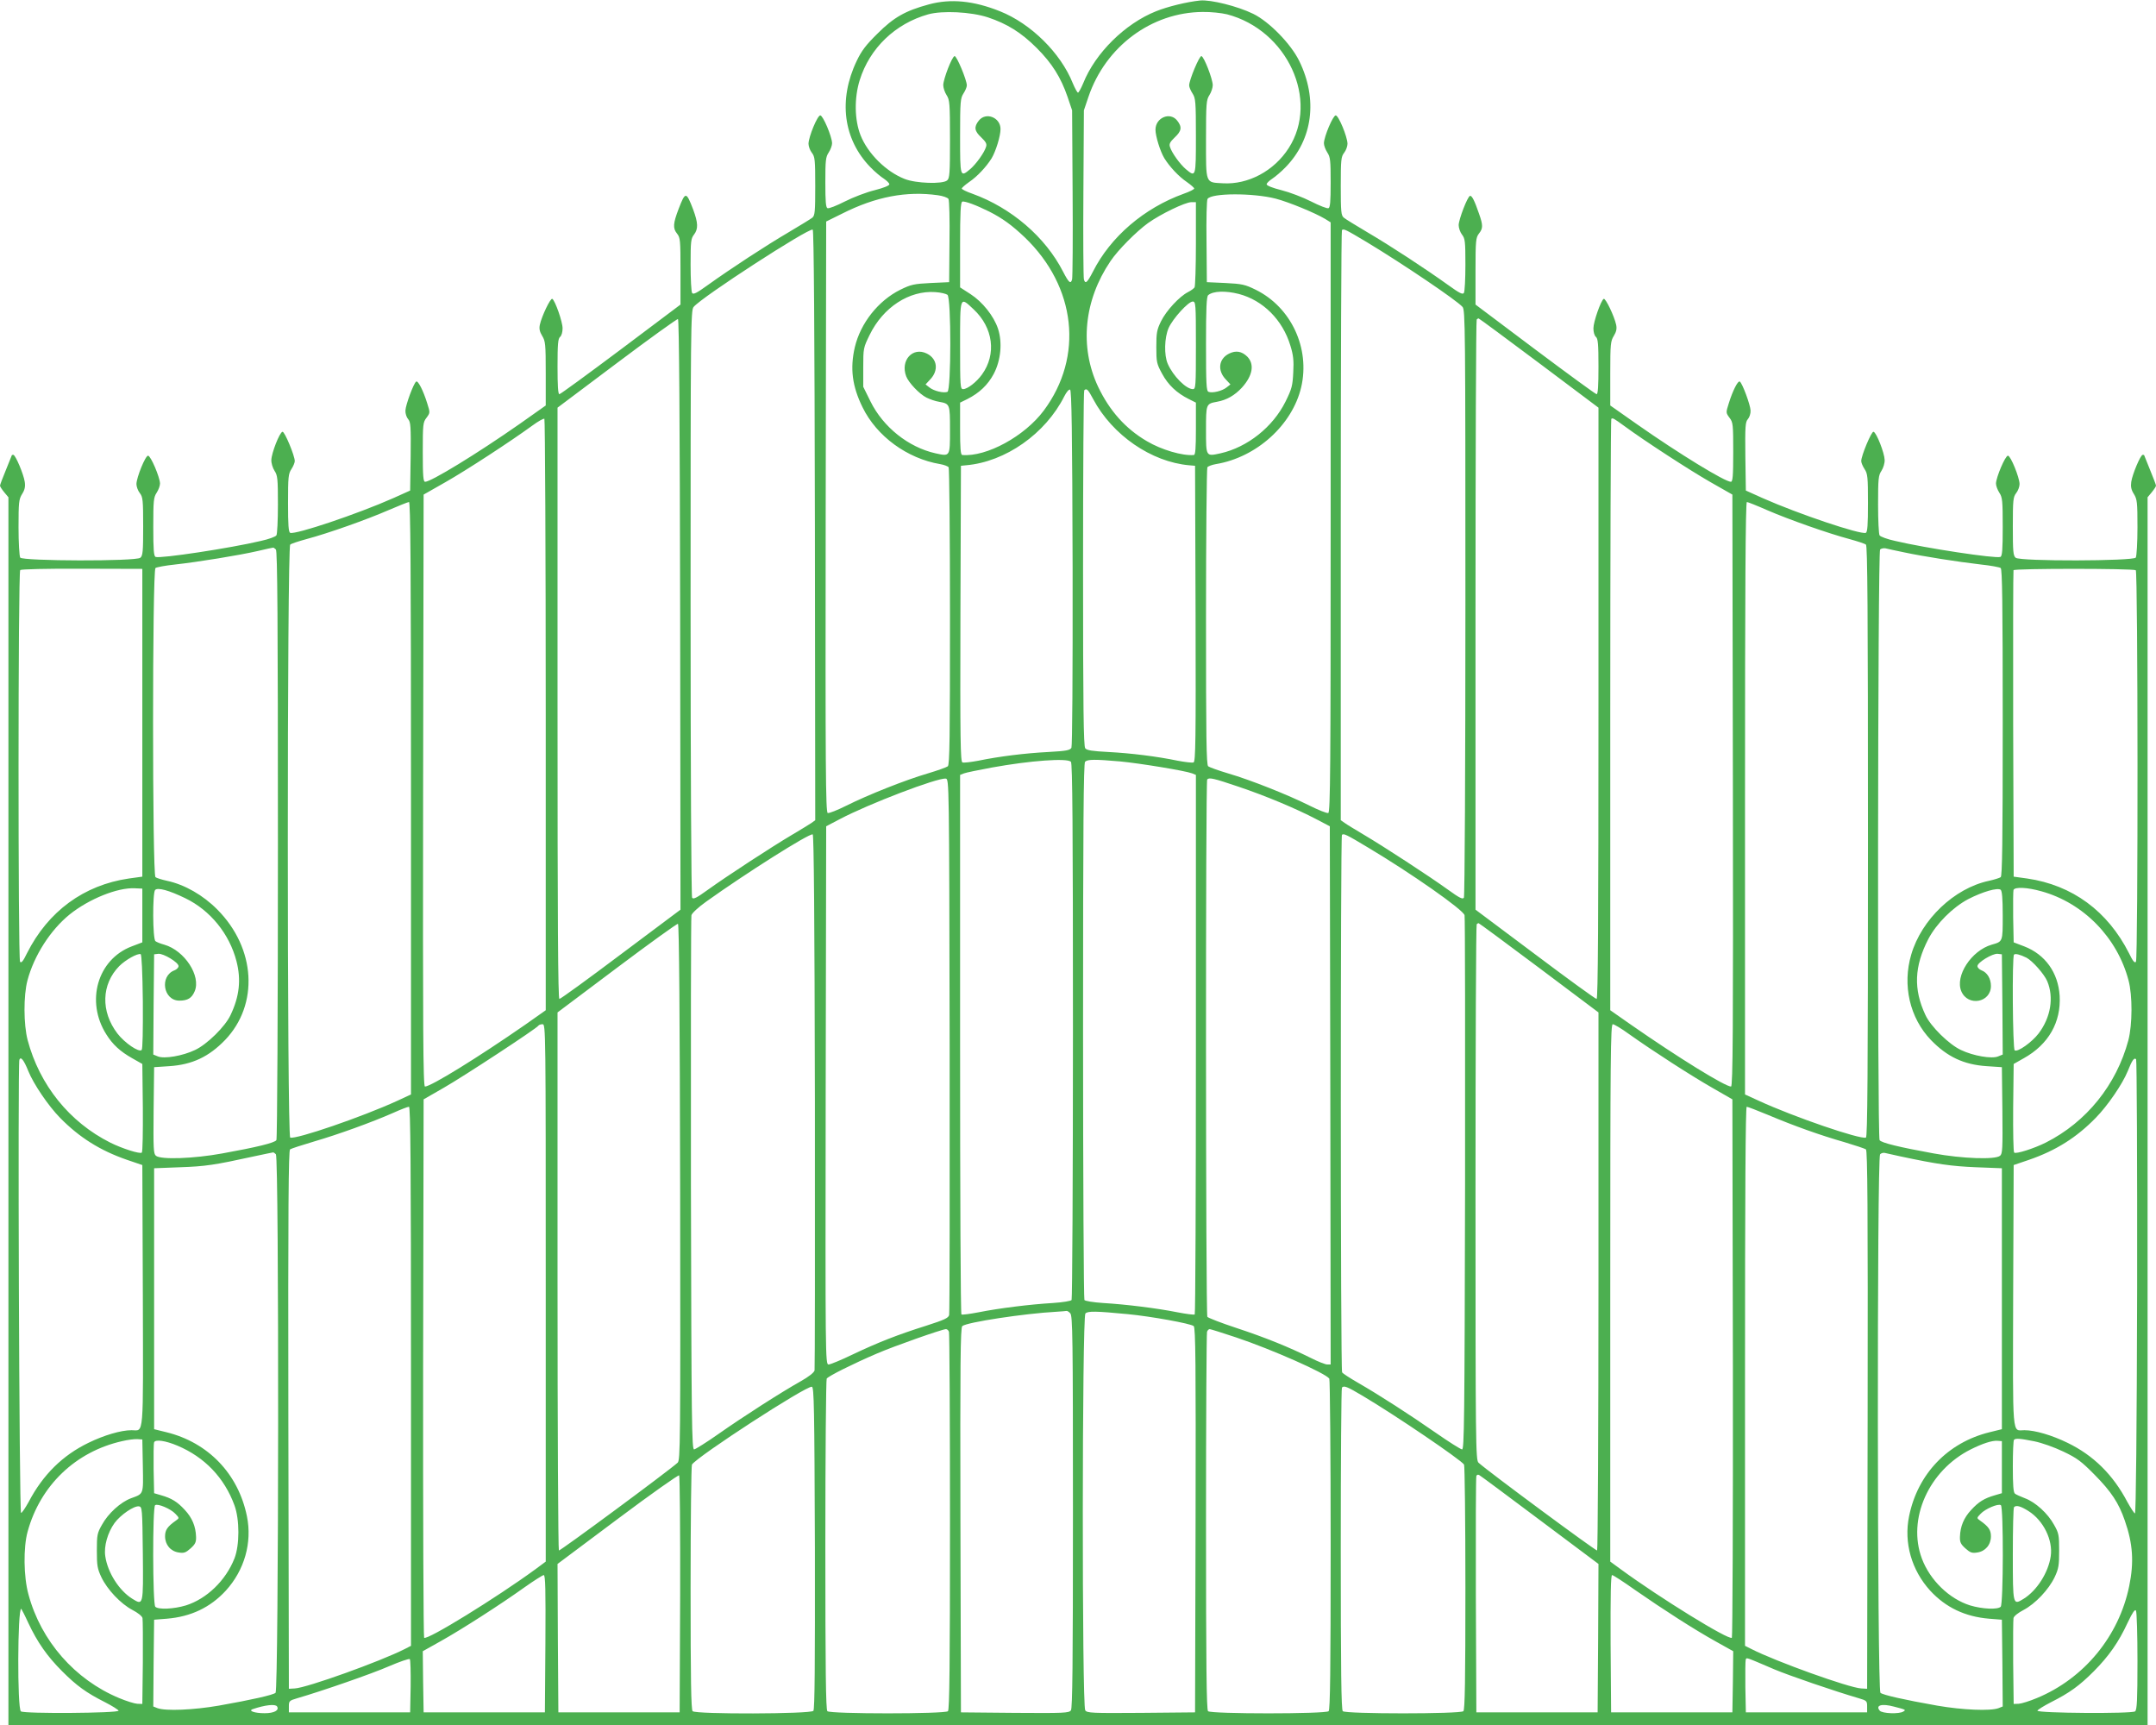 <?xml version="1.0" standalone="no"?>
<!DOCTYPE svg PUBLIC "-//W3C//DTD SVG 20010904//EN"
 "http://www.w3.org/TR/2001/REC-SVG-20010904/DTD/svg10.dtd">
<svg version="1.0" xmlns="http://www.w3.org/2000/svg"
 width="1280pt" height="1024pt" viewBox="0 0 1280 1024"
 preserveAspectRatio="xMidYMid meet">
<g transform="translate(0,1024) scale(0.1,-0.1)"
fill="#4caf50" stroke="none">
<path d="M5515 10214 c-140 -38 -208 -76 -306 -174 -68 -67 -94 -101 -123
-162 -110 -230 -80 -465 82 -631 26 -27 62 -57 80 -68 17 -12 32 -26 32 -33 0
-8 -36 -22 -87 -35 -49 -12 -128 -42 -177 -67 -49 -25 -95 -43 -103 -40 -10 4
-13 38 -13 153 0 131 2 151 20 178 11 17 20 41 20 55 -1 40 -54 165 -70 165
-17 0 -69 -126 -70 -168 0 -16 9 -40 20 -54 18 -23 20 -41 20 -198 0 -151 -2
-174 -17 -187 -10 -8 -74 -47 -143 -88 -133 -78 -341 -214 -479 -313 -65 -47
-85 -57 -92 -46 -5 8 -9 83 -9 167 0 139 2 156 20 179 26 34 25 69 -5 150 -41
107 -46 107 -86 3 -33 -86 -35 -115 -10 -146 20 -25 21 -38 21 -224 l0 -198
-354 -266 c-195 -146 -359 -266 -365 -266 -8 0 -11 52 -11 164 0 133 3 166 15
176 9 7 15 29 15 51 0 39 -44 164 -61 175 -11 6 -63 -103 -74 -154 -5 -24 -1
-41 14 -66 19 -31 21 -48 21 -223 l0 -190 -157 -111 c-252 -176 -524 -342
-559 -342 -11 0 -14 33 -14 175 0 165 1 178 22 205 22 30 22 30 4 87 -23 74
-54 135 -65 128 -15 -9 -63 -139 -64 -172 -1 -18 7 -41 16 -51 15 -17 17 -42
15 -222 l-3 -202 -100 -45 c-212 -94 -581 -218 -612 -206 -10 4 -13 46 -13
177 0 154 2 174 20 201 11 17 20 38 20 48 0 32 -61 178 -73 174 -18 -5 -65
-127 -66 -167 -1 -19 8 -48 19 -65 18 -27 20 -47 20 -200 0 -93 -4 -176 -9
-183 -5 -8 -46 -23 -92 -33 -181 -43 -598 -106 -625 -95 -11 4 -14 42 -14 178
0 156 2 176 20 203 11 17 20 41 20 55 -1 37 -55 165 -71 165 -16 0 -68 -128
-69 -168 0 -16 9 -40 20 -54 18 -23 20 -41 20 -198 0 -148 -2 -174 -17 -186
-25 -22 -700 -20 -713 1 -5 8 -10 89 -10 179 0 149 2 167 21 198 16 25 20 44
16 72 -6 44 -55 161 -68 161 -5 0 -9 -1 -9 -3 0 -1 -16 -41 -35 -87 -19 -46
-35 -88 -35 -93 0 -5 11 -22 25 -39 l25 -30 0 -3644 0 -3644 6350 0 6350 0 0
3644 0 3644 25 30 c14 17 25 34 25 39 0 5 -16 47 -35 93 -19 46 -35 86 -35 87
0 2 -4 3 -9 3 -13 0 -62 -117 -68 -161 -4 -28 0 -47 16 -72 19 -31 21 -49 21
-198 0 -90 -5 -171 -10 -179 -13 -21 -688 -23 -713 -1 -15 12 -17 38 -17 186
0 157 2 175 20 198 11 14 20 38 20 54 -1 40 -53 168 -69 168 -16 0 -70 -128
-71 -165 0 -14 9 -38 20 -55 18 -27 20 -47 20 -203 0 -136 -3 -174 -14 -178
-27 -11 -444 52 -625 95 -46 10 -87 25 -92 33 -5 7 -9 90 -9 183 0 153 2 173
20 200 11 17 20 46 19 65 -1 40 -48 162 -66 167 -12 4 -73 -142 -73 -174 0
-10 9 -31 20 -48 18 -27 20 -47 20 -201 0 -131 -3 -173 -13 -177 -31 -12 -400
112 -612 206 l-100 45 -3 202 c-2 180 0 205 15 222 9 10 17 33 16 51 -1 33
-49 163 -64 172 -11 7 -42 -54 -65 -128 -18 -57 -18 -57 4 -87 21 -27 22 -40
22 -205 0 -142 -3 -175 -14 -175 -35 0 -307 166 -558 342 l-158 111 0 190 c0
175 2 192 21 223 15 25 19 42 14 66 -11 51 -63 160 -74 154 -17 -11 -61 -136
-61 -175 0 -22 6 -44 15 -51 12 -10 15 -43 15 -176 0 -112 -3 -164 -11 -164
-6 0 -170 120 -365 266 l-354 266 0 198 c0 182 2 199 20 223 25 31 25 50 1
118 -27 79 -43 110 -54 106 -15 -5 -66 -138 -67 -173 0 -17 9 -43 20 -57 18
-23 20 -40 20 -179 0 -84 -4 -159 -9 -167 -7 -11 -27 -1 -92 46 -138 99 -346
235 -479 313 -69 41 -133 80 -142 88 -16 13 -18 36 -18 187 0 157 2 175 20
198 11 14 20 38 20 54 -1 42 -53 168 -70 168 -16 0 -69 -125 -70 -165 0 -14 9
-38 20 -55 18 -27 20 -47 20 -178 0 -115 -3 -149 -13 -153 -8 -3 -54 15 -103
40 -49 25 -128 55 -176 67 -52 13 -88 27 -88 35 0 7 15 21 33 33 17 11 53 41
79 68 162 166 193 404 81 632 -49 100 -177 232 -273 279 -92 45 -252 85 -315
79 -78 -8 -193 -36 -262 -64 -183 -73 -360 -247 -432 -427 -13 -31 -27 -56
-31 -56 -4 0 -18 25 -31 56 -72 180 -249 354 -432 427 -157 63 -293 76 -422
41z m350 -77 c114 -38 198 -90 290 -182 91 -91 143 -174 183 -290 l27 -80 3
-490 c2 -269 0 -500 -3 -513 -8 -31 -20 -20 -54 46 -105 205 -306 378 -538
462 -35 12 -63 26 -63 31 0 4 19 21 43 38 49 33 102 90 134 141 25 42 53 132
53 174 0 69 -87 103 -129 50 -30 -38 -26 -62 15 -100 28 -27 34 -39 28 -56
-10 -34 -59 -102 -94 -132 -60 -50 -60 -49 -60 197 0 205 2 224 20 252 11 17
20 38 20 48 0 32 -61 178 -73 174 -16 -5 -66 -135 -67 -172 0 -16 9 -43 20
-60 18 -28 20 -47 20 -261 0 -203 -2 -233 -17 -245 -27 -23 -186 -18 -253 9
-111 44 -218 151 -261 259 -36 92 -38 221 -5 327 59 190 211 336 407 391 84
23 253 15 354 -18z m1420 18 c358 -94 549 -509 366 -794 -87 -136 -241 -218
-391 -209 -105 6 -100 -7 -100 262 0 214 2 233 20 261 11 17 20 44 20 60 -1
37 -51 167 -67 172 -12 4 -73 -142 -73 -174 0 -10 9 -31 20 -48 18 -28 20 -47
20 -252 0 -246 0 -247 -60 -197 -35 30 -84 98 -94 132 -6 17 0 29 28 56 41 38
45 62 15 100 -42 54 -129 18 -129 -54 0 -38 28 -129 53 -170 32 -51 85 -108
134 -141 24 -17 43 -34 43 -38 0 -5 -28 -19 -62 -31 -236 -85 -435 -256 -539
-462 -34 -66 -46 -77 -54 -46 -3 13 -5 244 -3 513 l3 490 27 80 c102 300 375
502 678 504 47 1 112 -6 145 -14z m-1717 -1074 c30 -4 58 -14 63 -22 5 -8 8
-122 6 -254 l-2 -240 -110 -5 c-99 -5 -117 -9 -180 -40 -131 -65 -236 -198
-270 -341 -29 -126 -16 -231 46 -357 84 -172 265 -304 460 -337 24 -4 47 -13
51 -19 4 -6 8 -405 8 -887 0 -722 -2 -879 -13 -888 -8 -6 -61 -25 -118 -42
-134 -39 -357 -128 -483 -191 -54 -27 -104 -47 -112 -44 -12 5 -14 268 -12
1758 l3 1753 95 47 c200 101 383 135 568 109z m2005 -20 c80 -21 235 -85 295
-121 l32 -20 0 -1750 c0 -1485 -2 -1751 -14 -1756 -8 -3 -58 17 -112 44 -126
63 -349 152 -483 191 -57 17 -110 36 -118 42 -11 9 -13 166 -13 888 0 482 4
881 8 887 4 6 27 15 51 19 241 40 453 232 506 456 54 231 -59 475 -270 579
-63 31 -81 35 -180 40 l-110 5 -2 240 c-2 135 1 246 6 254 23 36 271 36 404 2z
m-1700 -77 c79 -40 135 -81 211 -153 305 -293 351 -708 113 -1028 -114 -153
-340 -276 -484 -264 -10 1 -13 39 -13 156 l0 155 43 21 c71 36 122 84 157 150
42 80 52 186 25 268 -25 75 -92 159 -163 205 l-62 40 0 252 c0 193 3 253 13
257 14 5 84 -21 160 -59z m1227 -191 c0 -137 -4 -253 -8 -259 -4 -6 -21 -19
-39 -28 -51 -26 -129 -110 -160 -173 -25 -51 -28 -69 -28 -153 0 -89 2 -99 34
-158 36 -67 87 -115 159 -151 l42 -21 0 -155 c0 -117 -3 -155 -12 -156 -68 -6
-193 31 -279 82 -127 74 -222 181 -290 324 -111 237 -84 512 74 745 45 67 154
176 223 226 76 54 219 123 257 124 l27 0 0 -247z m-2262 -1671 l2 -1751 -22
-16 c-13 -9 -66 -41 -118 -72 -115 -68 -384 -243 -499 -326 -65 -47 -85 -57
-92 -46 -5 8 -9 766 -9 1750 0 1640 1 1738 18 1757 50 60 680 468 707 459 7
-3 11 -599 13 -1755z m3276 1681 c217 -131 535 -346 569 -385 16 -19 17 -117
17 -1757 0 -984 -4 -1742 -9 -1750 -7 -11 -27 -1 -92 46 -115 83 -384 258
-499 326 -52 31 -105 63 -117 72 l-23 16 0 1748 c0 961 3 1751 7 1755 10 10
23 3 147 -71z m-2489 -313 c23 -19 22 -568 0 -576 -23 -9 -81 5 -107 26 l-23
18 27 29 c52 54 43 123 -19 154 -84 42 -159 -40 -123 -135 14 -37 78 -105 120
-126 20 -10 54 -22 75 -25 65 -12 65 -13 65 -167 0 -160 1 -158 -86 -139 -161
36 -311 156 -386 308 l-43 87 0 115 c0 114 1 117 38 193 80 164 235 265 390
254 32 -2 64 -10 72 -16z m1730 5 c144 -38 260 -154 306 -307 17 -55 21 -88
17 -158 -4 -80 -8 -97 -46 -174 -75 -151 -226 -271 -386 -307 -87 -19 -86 -21
-86 139 0 154 0 155 65 167 57 10 106 38 149 85 63 70 75 138 31 183 -33 32
-67 38 -108 18 -62 -31 -71 -100 -19 -154 l27 -29 -23 -18 c-26 -21 -84 -35
-107 -26 -13 5 -15 45 -15 284 0 212 3 282 13 290 30 25 103 27 182 7z m-1575
-91 c117 -109 137 -267 50 -387 -33 -46 -87 -87 -112 -87 -17 0 -18 16 -18
260 0 297 -2 291 80 214z m1320 -214 c0 -244 -1 -260 -18 -260 -40 0 -117 77
-149 150 -23 52 -20 156 5 213 25 56 117 157 143 157 18 0 19 -13 19 -260z
m-3062 -1598 l2 -1752 -354 -265 c-194 -146 -358 -265 -365 -265 -8 0 -11 456
-11 1755 l0 1755 353 265 c193 145 357 263 362 261 7 -2 11 -598 13 -1754z
m5099 1493 l353 -265 0 -1755 c0 -1299 -3 -1755 -11 -1755 -7 0 -171 119 -365
265 l-354 265 0 1748 c0 962 3 1752 7 1755 3 4 9 7 11 7 3 0 164 -119 359
-265z m-2769 -1214 c1 -656 -2 -1059 -7 -1070 -9 -15 -30 -19 -137 -25 -137
-7 -291 -26 -417 -52 -43 -8 -85 -13 -93 -10 -12 5 -14 128 -12 883 l3 878 30
3 c234 20 472 187 584 410 12 24 27 42 34 39 9 -3 13 -250 15 -1056z m122
1000 c114 -214 345 -373 570 -393 l35 -3 3 -878 c2 -755 0 -878 -12 -883 -8
-3 -50 2 -93 10 -125 26 -279 45 -413 52 -96 5 -128 10 -137 22 -10 12 -13
241 -13 1067 0 579 3 1055 7 1058 14 14 23 5 53 -52z m-3250 -1875 l0 -1753
-122 -86 c-281 -195 -560 -367 -595 -367 -11 0 -13 338 -11 1757 l3 1757 130
74 c125 71 387 242 516 336 34 25 66 43 71 40 4 -3 8 -794 8 -1758z m6405
1714 c115 -85 389 -263 510 -332 l130 -74 3 -1757 c2 -1419 0 -1757 -11 -1757
-35 0 -314 172 -594 367 l-123 86 0 1752 c0 963 3 1755 6 1758 8 8 14 4 79
-43z m-7205 -2209 l0 -1758 -82 -38 c-210 -96 -601 -230 -635 -218 -19 7 -19
3506 0 3520 6 6 50 20 97 33 125 33 359 116 485 171 60 26 116 48 123 49 9 0
12 -358 12 -1759z m8053 1710 c129 -56 363 -138 487 -171 47 -13 91 -27 98
-33 9 -7 12 -372 12 -1762 0 -1394 -3 -1754 -12 -1758 -35 -12 -426 122 -635
218 l-83 38 0 1758 c0 1229 3 1759 11 1759 5 0 61 -22 122 -49z m-8855 -233
c9 -9 12 -412 12 -1752 0 -958 -4 -1747 -9 -1754 -10 -16 -116 -42 -321 -79
-169 -31 -365 -38 -394 -14 -15 12 -16 41 -14 270 l3 256 90 6 c137 9 235 56
331 155 202 211 183 545 -46 775 -84 85 -194 148 -297 170 -32 7 -64 17 -70
22 -19 14 -19 1820 0 1835 6 5 59 15 117 21 136 15 382 55 490 80 47 11 87 20
91 20 3 1 10 -4 17 -11z m9667 -17 c113 -24 317 -56 455 -72 58 -6 111 -16
118 -21 9 -8 12 -204 12 -918 0 -714 -3 -910 -12 -917 -7 -5 -39 -15 -71 -22
-205 -44 -399 -229 -460 -437 -54 -182 -9 -377 117 -508 96 -99 194 -146 331
-155 l90 -6 3 -256 c2 -229 1 -258 -14 -270 -29 -24 -225 -17 -394 14 -204 37
-311 63 -321 79 -14 22 -11 3492 3 3506 6 6 21 9 32 7 12 -3 62 -14 111 -24z
m-10460 -1012 l0 -913 -80 -11 c-267 -39 -479 -194 -605 -444 -23 -48 -34 -60
-41 -50 -12 19 -12 2312 1 2325 5 5 153 9 367 8 l358 -1 0 -914z m11835 906
c13 -8 14 -2303 1 -2324 -7 -10 -18 2 -41 50 -127 251 -337 405 -605 444 l-80
11 -3 905 c-1 497 0 909 2 914 4 11 708 11 726 0z m-6322 -1137 c9 -9 12 -377
12 -1597 0 -873 -4 -1591 -8 -1598 -4 -6 -51 -14 -112 -18 -135 -8 -320 -31
-440 -55 -52 -10 -98 -16 -102 -13 -5 2 -8 724 -8 1604 l0 1599 23 9 c12 5 87
20 167 35 227 41 445 57 468 34z m292 2 c116 -11 386 -55 428 -71 l22 -9 0
-1599 c0 -880 -3 -1602 -7 -1604 -5 -3 -51 3 -103 13 -120 24 -305 47 -440 55
-61 4 -108 12 -112 18 -4 7 -8 725 -8 1598 0 1220 3 1588 12 1597 15 15 59 15
208 2z m-1012 -1685 c1 -869 0 -1590 -3 -1601 -4 -18 -28 -29 -137 -64 -171
-54 -283 -98 -437 -171 -68 -33 -132 -59 -142 -59 -19 0 -19 46 -17 1598 l3
1597 80 42 c172 91 581 247 630 241 20 -3 20 -12 23 -1583z m1712 1536 c164
-55 347 -132 465 -194 l80 -42 3 -1597 2 -1598 -20 0 c-11 0 -55 17 -98 39
-129 64 -269 121 -442 178 -91 30 -168 60 -172 66 -10 15 -11 3181 -1 3190 12
13 38 7 183 -42z m-2512 -1867 c1 -868 0 -1588 -2 -1599 -3 -13 -35 -38 -83
-65 -114 -64 -339 -208 -487 -312 -71 -50 -137 -91 -145 -92 -14 -1 -16 151
-19 1574 -1 866 0 1585 3 1597 3 12 40 47 88 81 232 166 611 406 632 399 7 -3
11 -504 13 -1583z m3287 1503 c253 -151 563 -368 570 -400 3 -12 4 -731 3
-1597 -3 -1410 -5 -1575 -18 -1574 -9 1 -79 45 -155 98 -155 108 -335 224
-465 299 -47 27 -88 54 -92 60 -10 15 -10 3181 -1 3191 10 10 25 3 158 -77z
m-7280 -402 l0 -159 -63 -24 c-203 -77 -275 -326 -151 -522 38 -61 83 -102
154 -142 l60 -34 3 -259 c1 -142 -1 -262 -6 -267 -10 -10 -117 24 -187 59
-243 122 -420 342 -491 609 -24 92 -25 264 -1 354 39 147 136 299 251 392 115
92 284 160 386 155 l45 -2 0 -160z m255 103 c149 -72 262 -212 304 -374 28
-109 18 -208 -35 -319 -31 -68 -140 -175 -211 -208 -73 -35 -183 -54 -221 -38
l-27 11 2 297 3 298 25 3 c30 3 120 -51 120 -73 0 -9 -11 -20 -24 -25 -90 -34
-67 -180 29 -180 49 0 74 15 91 56 38 91 -60 241 -180 276 -23 6 -47 16 -53
21 -17 12 -18 288 -2 304 16 16 82 -2 179 -49z m10790 -103 c0 -157 1 -154
-66 -173 -120 -35 -218 -185 -180 -276 39 -93 176 -68 176 31 0 44 -22 80 -56
93 -13 5 -24 16 -24 25 0 22 90 76 120 73 l25 -3 3 -298 2 -297 -27 -11 c-38
-16 -148 3 -221 38 -71 33 -180 140 -211 208 -72 153 -66 289 17 450 48 92
145 189 238 238 86 44 173 69 192 55 8 -8 12 -51 12 -153z m230 144 c249 -69
450 -274 517 -529 24 -90 23 -262 -1 -355 -71 -265 -249 -486 -491 -608 -70
-35 -177 -69 -187 -59 -5 5 -7 125 -6 267 l3 259 60 34 c147 82 222 214 213
371 -9 138 -86 245 -210 293 l-63 24 -3 149 c-1 82 0 155 2 162 8 19 81 16
166 -8z m-8082 -1786 c2 -1504 1 -1591 -15 -1606 -58 -52 -698 -525 -705 -521
-4 3 -8 723 -8 1600 l0 1594 353 265 c193 145 357 263 362 261 7 -2 11 -544
13 -1593z m5099 1332 l353 -265 0 -1594 c0 -877 -4 -1597 -8 -1600 -7 -4 -647
469 -704 521 -17 15 -18 104 -18 1603 0 873 3 1590 7 1593 3 4 9 7 11 7 3 0
164 -119 359 -265z m-8289 -200 c1 -173 -1 -282 -7 -288 -16 -16 -101 42 -144
98 -100 131 -95 292 11 400 37 37 108 77 127 71 6 -2 11 -107 13 -281z m11183
260 c36 -19 105 -97 123 -139 41 -97 21 -216 -51 -311 -40 -52 -124 -112 -142
-100 -12 7 -16 557 -4 568 7 8 35 1 74 -18z m-8791 -1990 l0 -1595 -62 -46
c-230 -168 -643 -423 -660 -406 -4 4 -7 725 -6 1602 l3 1594 120 69 c119 68
550 351 561 368 3 5 14 9 25 9 19 0 19 -23 19 -1595z m6432 1536 c145 -103
369 -247 493 -318 l120 -69 3 -1594 c1 -877 -2 -1598 -6 -1602 -17 -17 -430
238 -659 406 l-63 46 0 1595 c0 1406 2 1595 15 1595 8 0 52 -26 97 -59z
m-9504 -219 c31 -77 120 -208 189 -278 115 -117 238 -194 397 -249 l91 -31 3
-775 c2 -864 8 -799 -67 -799 -63 0 -164 -30 -256 -75 -153 -74 -270 -189
-355 -351 -20 -36 -40 -66 -45 -65 -11 1 -20 2664 -10 2690 8 22 27 -2 53 -67z
m12520 -1283 c-2 -856 -7 -1343 -13 -1343 -5 1 -25 32 -45 68 -85 162 -202
277 -355 351 -92 45 -193 75 -256 75 -75 0 -69 -65 -67 799 l3 775 91 31 c160
55 283 133 396 249 71 72 159 201 190 277 26 65 38 83 50 71 4 -4 7 -613 6
-1353z m-10248 -529 l0 -1600 -37 -19 c-146 -74 -580 -230 -653 -234 l-35 -2
-3 1596 c-2 1270 1 1598 10 1606 7 5 72 26 143 47 141 41 343 114 470 170 44
20 86 36 93 36 9 0 12 -326 12 -1600z m8058 1551 c152 -64 308 -120 452 -161
63 -19 121 -38 128 -43 9 -8 12 -336 10 -1606 l-3 -1596 -35 2 c-73 4 -507
160 -652 234 l-38 19 0 1600 c0 1069 3 1600 10 1600 6 0 63 -22 128 -49z
m-8860 -233 c19 -19 17 -3181 -2 -3197 -16 -13 -139 -41 -337 -76 -150 -26
-316 -33 -364 -15 l-25 10 2 257 3 258 76 6 c143 12 258 67 350 167 110 121
157 284 125 441 -51 252 -230 438 -478 499 l-73 18 0 775 0 774 155 6 c148 5
203 13 440 65 58 12 107 23 111 23 3 1 10 -4 17 -11z m9642 -12 c220 -47 306
-59 450 -65 l155 -6 0 -774 0 -775 -73 -18 c-248 -61 -427 -247 -478 -499 -32
-157 15 -320 125 -441 92 -100 207 -155 350 -167 l76 -6 3 -258 2 -257 -25
-10 c-48 -18 -214 -11 -364 15 -198 35 -321 63 -337 76 -19 16 -21 3178 -2
3197 7 7 19 10 28 8 8 -2 49 -11 90 -20z m-4926 -932 c14 -14 16 -134 16
-1178 0 -914 -3 -1166 -12 -1179 -12 -16 -41 -17 -333 -15 l-320 3 -3 1141
c-2 929 0 1143 11 1152 27 23 371 75 557 85 30 2 58 4 62 5 4 1 14 -5 22 -14z
m341 -5 c137 -13 375 -56 392 -71 11 -9 13 -223 11 -1152 l-3 -1141 -320 -3
c-292 -2 -321 -1 -332 15 -20 26 -19 2336 1 2356 15 15 63 14 251 -4z m-1061
-105 c3 -9 6 -516 6 -1128 0 -852 -3 -1115 -12 -1124 -17 -17 -699 -17 -716 0
-9 9 -12 242 -12 987 0 537 4 981 8 987 9 15 160 90 298 149 104 45 386 144
410 145 7 0 15 -7 18 -16z m1704 -33 c212 -71 533 -213 554 -245 4 -6 8 -450
8 -987 0 -745 -3 -978 -12 -987 -17 -17 -699 -17 -716 0 -9 9 -12 272 -12
1124 0 612 3 1119 6 1128 3 9 10 16 16 16 5 0 75 -22 156 -49z m-2500 -1250
c1 -696 -1 -957 -9 -967 -16 -19 -698 -21 -717 -2 -9 9 -12 185 -12 732 0 397
4 726 8 732 35 51 678 468 712 462 13 -3 15 -119 18 -957z m3252 903 c197
-117 581 -378 602 -408 4 -6 8 -335 8 -732 0 -547 -3 -723 -12 -732 -17 -17
-699 -17 -716 0 -9 9 -12 237 -12 963 0 524 3 955 7 958 12 13 29 7 123 -49z
m-7242 -415 c3 -174 6 -165 -70 -193 -62 -23 -136 -90 -173 -158 -28 -49 -30
-61 -30 -153 0 -88 3 -107 27 -158 35 -73 114 -157 184 -194 31 -16 57 -36 60
-48 2 -11 3 -130 2 -265 l-3 -245 -30 1 c-17 1 -65 16 -108 34 -262 109 -464
339 -538 615 -29 104 -31 280 -5 373 75 274 285 475 561 537 33 8 74 13 90 12
l30 -2 3 -156z m11230 145 c44 -9 118 -35 172 -61 82 -39 107 -58 185 -137 99
-100 144 -168 180 -273 48 -137 55 -247 26 -388 -61 -298 -268 -549 -548 -665
-43 -18 -91 -33 -108 -34 l-30 -1 -3 245 c-1 135 0 254 2 265 3 12 29 32 60
48 70 37 149 121 184 194 24 51 27 70 27 158 0 92 -2 104 -30 153 -37 68 -111
135 -173 158 -26 10 -53 22 -59 27 -10 7 -13 52 -13 162 0 83 3 155 7 158 10
10 36 8 121 -9z m-11024 -26 c161 -68 278 -190 338 -354 31 -84 31 -236 0
-315 -52 -132 -165 -240 -288 -279 -73 -22 -164 -26 -182 -8 -16 16 -17 594
-1 603 16 11 93 -22 120 -51 24 -25 24 -26 4 -40 -51 -36 -65 -56 -65 -94 0
-50 33 -89 81 -96 31 -5 42 -1 70 24 28 25 34 37 33 69 -2 62 -23 113 -67 160
-44 48 -78 69 -141 87 l-41 12 -3 144 c-1 79 0 150 3 158 7 19 68 10 139 -20z
m10831 -128 l0 -154 -41 -12 c-63 -18 -97 -39 -141 -87 -44 -47 -65 -98 -67
-160 -1 -32 5 -44 33 -69 28 -25 39 -29 70 -24 48 7 81 46 81 96 0 38 -14 58
-65 94 -20 14 -20 15 4 40 27 29 104 62 120 51 16 -9 15 -587 -1 -603 -18 -18
-109 -14 -182 8 -124 39 -238 150 -286 278 -88 235 41 523 290 648 70 35 128
54 160 51 l25 -2 0 -155z m-7847 -756 l-3 -699 -360 0 -360 0 -3 440 -2 441
357 267 c196 147 361 263 365 259 4 -4 7 -323 6 -708z m5106 441 l346 -259 -2
-441 -3 -440 -360 0 -360 0 -3 695 c-1 382 0 701 3 708 3 8 10 10 18 5 8 -4
170 -125 361 -268z m-8296 -198 c3 -309 3 -308 -62 -268 -79 49 -147 156 -161
253 -9 59 14 140 55 197 35 48 115 103 145 99 19 -3 20 -12 23 -281z m11195
253 c89 -56 146 -173 132 -268 -14 -97 -82 -204 -161 -253 -64 -39 -64 -40
-64 264 0 151 3 277 7 280 13 14 40 6 86 -23z m-8805 -787 l-3 -408 -360 0
-360 0 -3 182 -2 181 107 60 c125 70 354 217 498 320 55 39 106 71 113 72 10
0 12 -85 10 -407z m6470 318 c167 -116 352 -235 480 -306 l102 -57 -2 -182 -3
-181 -360 0 -360 0 -3 408 c-1 291 1 407 9 407 6 0 68 -40 137 -89z m-9540
-195 c54 -115 112 -198 201 -287 87 -87 144 -128 255 -184 43 -22 79 -45 80
-50 2 -15 -563 -19 -580 -4 -22 18 -20 609 2 609 1 0 21 -38 42 -84z m12522
-227 c0 -231 -3 -289 -14 -298 -17 -15 -582 -11 -580 4 1 5 37 28 80 50 111
56 168 97 255 184 89 90 147 172 201 289 29 61 43 81 49 71 5 -8 9 -143 9
-300z m-10252 -150 l-3 -154 -360 0 -360 0 0 35 c0 32 2 35 50 49 148 43 445
146 545 190 63 27 118 46 123 42 4 -4 6 -77 5 -162z m8097 101 c88 -37 353
-128 500 -171 48 -14 50 -17 50 -49 l0 -35 -360 0 -360 0 -3 150 c-1 82 0 155
2 162 6 15 -7 19 171 -57z m-8890 -220 c14 -23 -17 -40 -74 -40 -59 0 -99 14
-71 24 73 25 135 32 145 16z m9600 -1 c70 -18 72 -19 55 -29 -24 -16 -126 -12
-140 5 -27 32 11 44 85 24z"/>
</g>
</svg>
